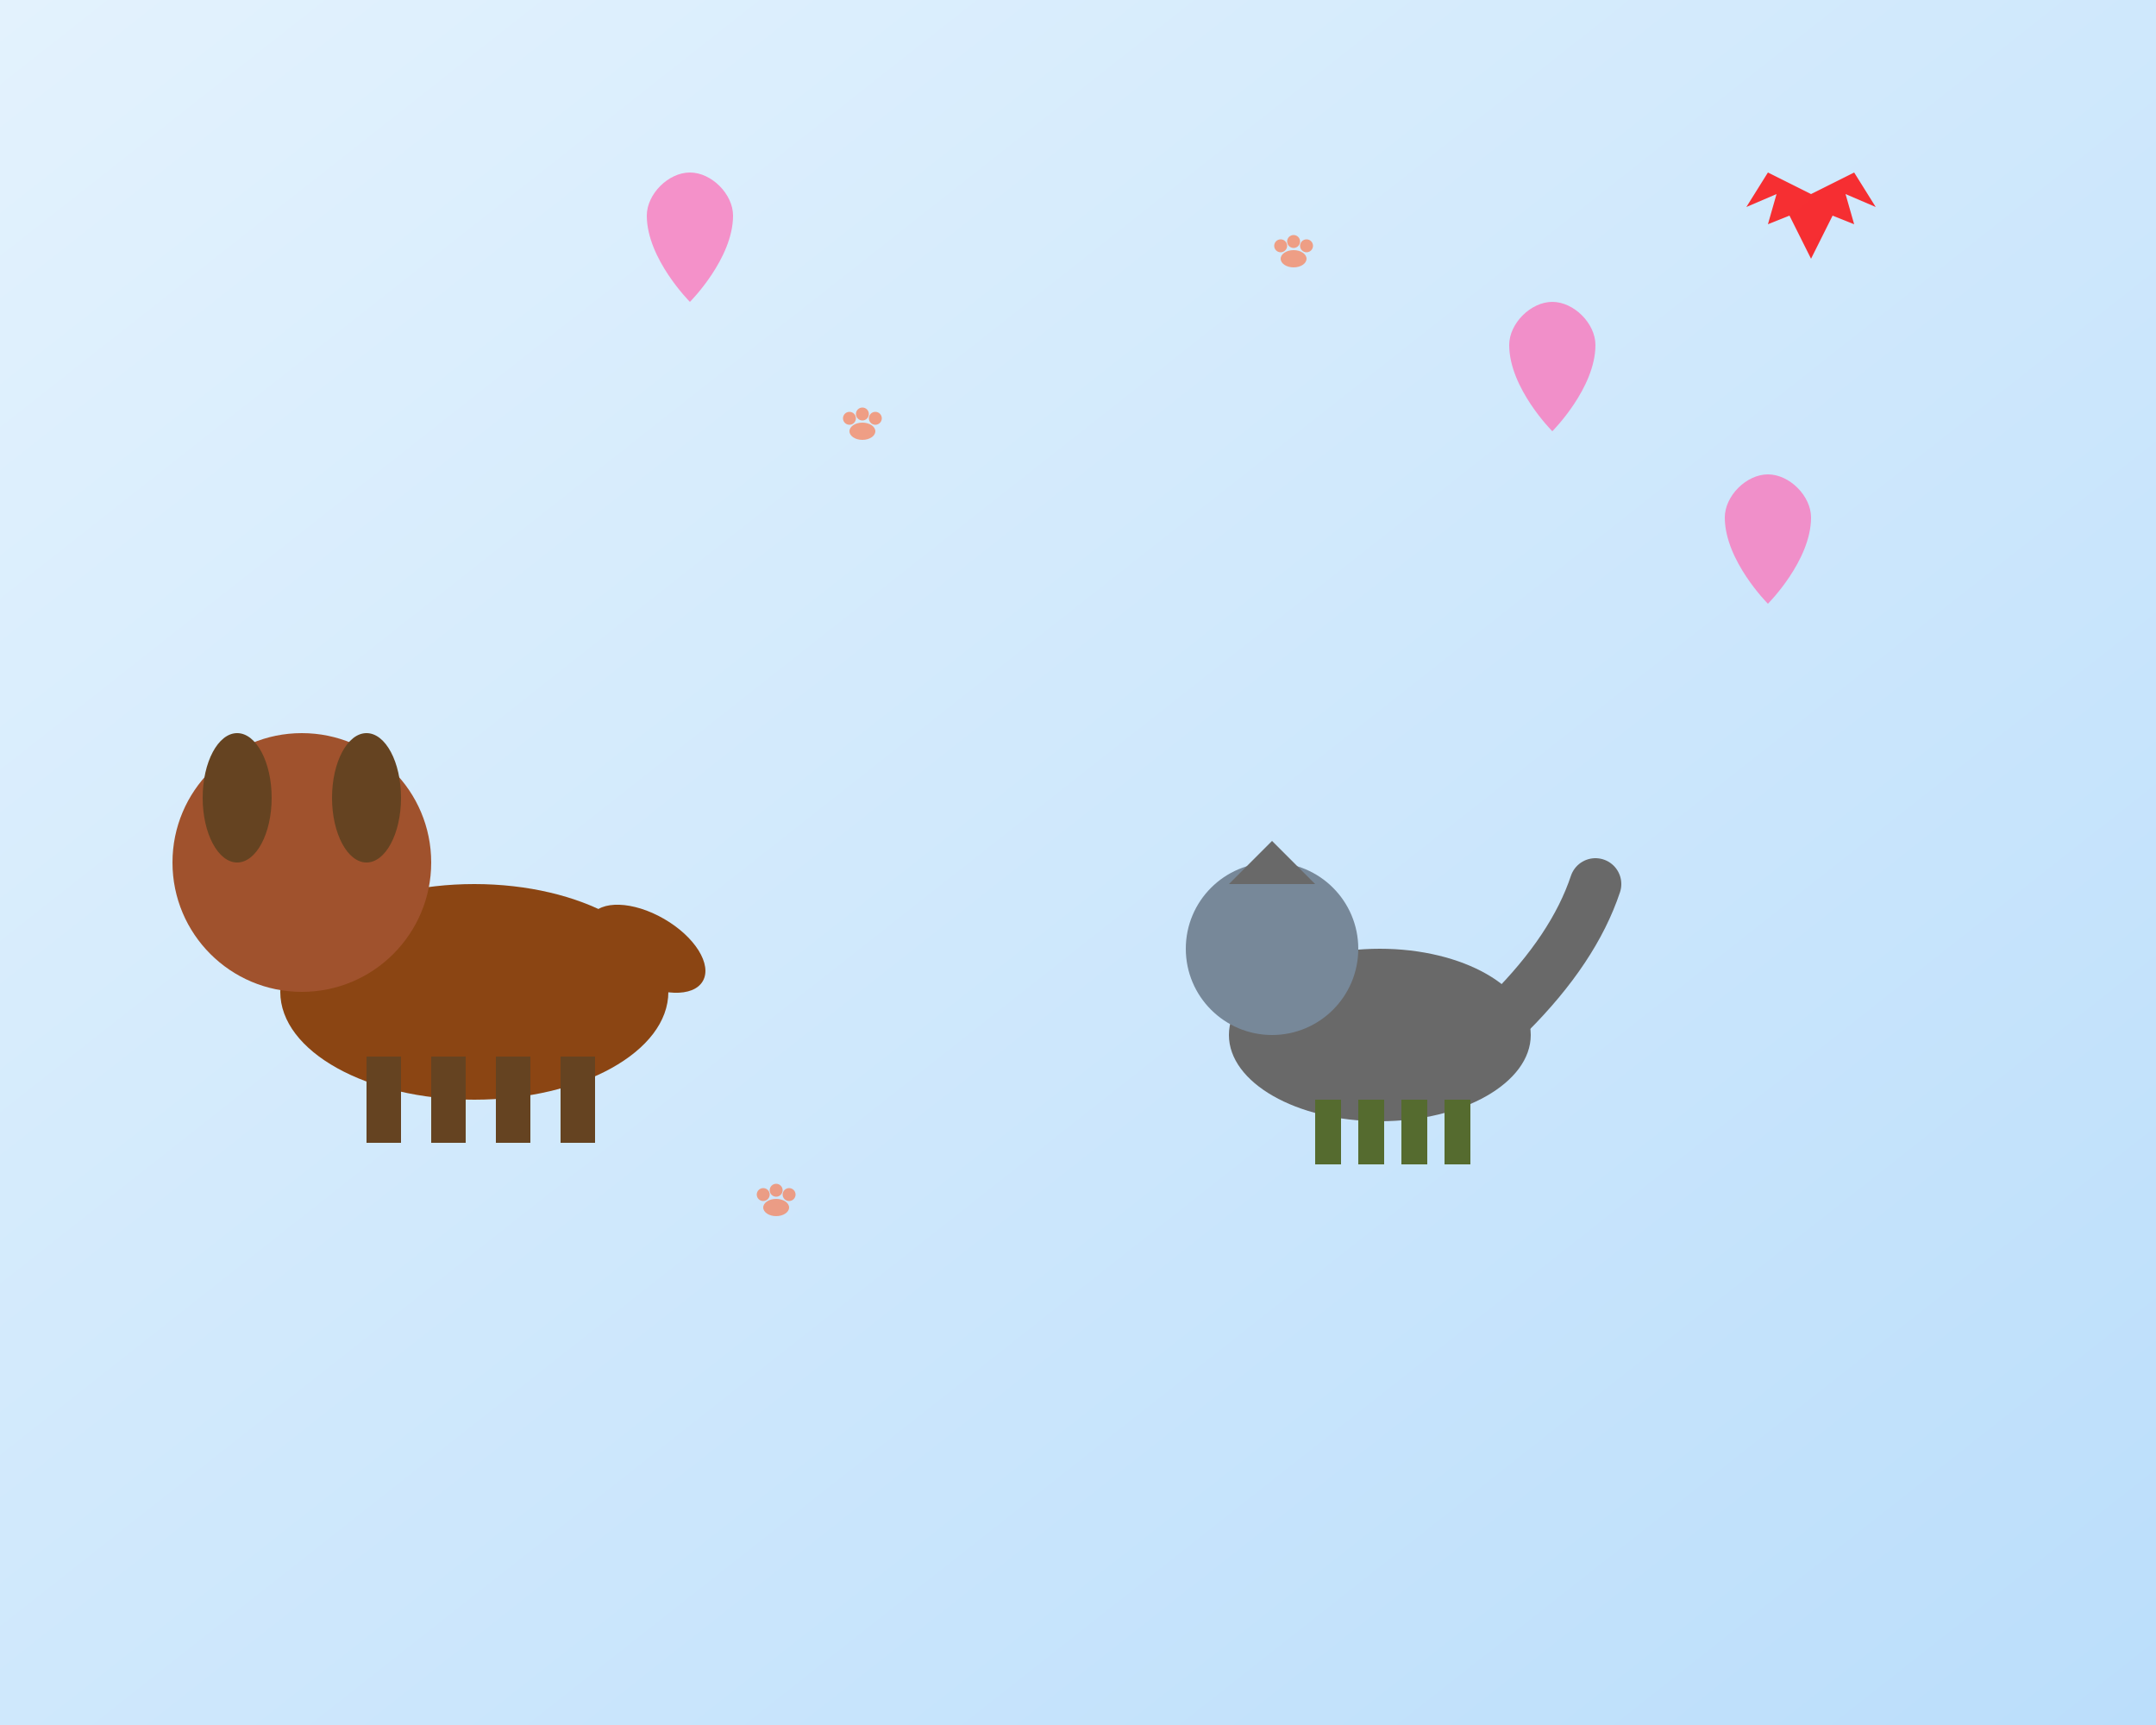 <svg width="500" height="400" viewBox="0 0 500 400" fill="none" xmlns="http://www.w3.org/2000/svg">
  <rect x="0" y="0" width="500" height="400" fill="#333333" stroke="none"/>
  <!-- Background -->
  <rect width="500" height="400" fill="url(#backgroundGradient)"/>
  
  <!-- Dog silhouette -->
  <g transform="translate(50, 150)">
    <!-- Dog body -->
    <ellipse cx="60" cy="80" rx="45" ry="25" fill="#8B4513"/>
    <!-- Dog head -->
    <circle cx="20" cy="50" r="30" fill="#A0522D"/>
    <!-- Dog ears -->
    <ellipse cx="5" cy="35" rx="8" ry="15" fill="#654321"/>
    <ellipse cx="35" cy="35" rx="8" ry="15" fill="#654321"/>
    <!-- Dog tail -->
    <ellipse cx="100" cy="70" rx="15" ry="8" fill="#8B4513" transform="rotate(30 100 70)"/>
    <!-- Dog legs -->
    <rect x="35" y="95" width="8" height="20" fill="#654321"/>
    <rect x="50" y="95" width="8" height="20" fill="#654321"/>
    <rect x="65" y="95" width="8" height="20" fill="#654321"/>
    <rect x="80" y="95" width="8" height="20" fill="#654321"/>
  </g>
  
  <!-- Cat silhouette -->
  <g transform="translate(280, 180)">
    <!-- Cat body -->
    <ellipse cx="40" cy="60" rx="35" ry="20" fill="#696969"/>
    <!-- Cat head -->
    <circle cx="15" cy="40" r="20" fill="#778899"/>
    <!-- Cat ears -->
    <polygon points="5,25 15,15 25,25" fill="#696969"/>
    <!-- Cat tail -->
    <path d="M70 55 Q85 40 90 25" stroke="#696969" stroke-width="12" fill="none" stroke-linecap="round"/>
    <!-- Cat legs -->
    <rect x="25" y="75" width="6" height="15" fill="#556B2F"/>
    <rect x="35" y="75" width="6" height="15" fill="#556B2F"/>
    <rect x="45" y="75" width="6" height="15" fill="#556B2F"/>
    <rect x="55" y="75" width="6" height="15" fill="#556B2F"/>
  </g>
  
  <!-- Decorative elements -->
  <!-- Hearts -->
  <g fill="#FF69B4" opacity="0.7">
    <path d="M150 50 C150 45, 155 40, 160 40 C165 40, 170 45, 170 50 C170 60, 160 70, 160 70 C160 70, 150 60, 150 50 Z"/>
    <path d="M350 80 C350 75, 355 70, 360 70 C365 70, 370 75, 370 80 C370 90, 360 100, 360 100 C360 100, 350 90, 350 80 Z"/>
    <path d="M400 120 C400 115, 405 110, 410 110 C415 110, 420 115, 420 120 C420 130, 410 140, 410 140 C410 140, 400 130, 400 120 Z"/>
  </g>
  
  <!-- Paw prints -->
  <g fill="#FF6B35" opacity="0.6">
    <g transform="translate(200, 100)">
      <ellipse cx="0" cy="0" rx="3" ry="2"/>
      <circle cx="-3" cy="-3" r="1.5"/>
      <circle cx="0" cy="-4" r="1.5"/>
      <circle cx="3" cy="-3" r="1.5"/>
    </g>
    <g transform="translate(300, 60)">
      <ellipse cx="0" cy="0" rx="3" ry="2"/>
      <circle cx="-3" cy="-3" r="1.5"/>
      <circle cx="0" cy="-4" r="1.5"/>
      <circle cx="3" cy="-3" r="1.5"/>
    </g>
    <g transform="translate(180, 280)">
      <ellipse cx="0" cy="0" rx="3" ry="2"/>
      <circle cx="-3" cy="-3" r="1.5"/>
      <circle cx="0" cy="-4" r="1.5"/>
      <circle cx="3" cy="-3" r="1.5"/>
    </g>
  </g>
  
  <!-- Canadian maple leaf -->
  <g transform="translate(420, 40)" fill="#FF0000" opacity="0.8">
    <path d="M0 20 L-5 10 L-10 12 L-8 5 L-15 8 L-10 0 L0 5 L10 0 L15 8 L8 5 L10 12 L5 10 Z"/>
  </g>
  
  <!-- Gradient definitions -->
  <defs>
    <linearGradient id="backgroundGradient" x1="0%" y1="0%" x2="100%" y2="100%">
      <stop offset="0%" style="stop-color:#E3F2FD;stop-opacity:1" />
      <stop offset="100%" style="stop-color:#BBDEFB;stop-opacity:1" />
    </linearGradient>
  </defs>
</svg>
